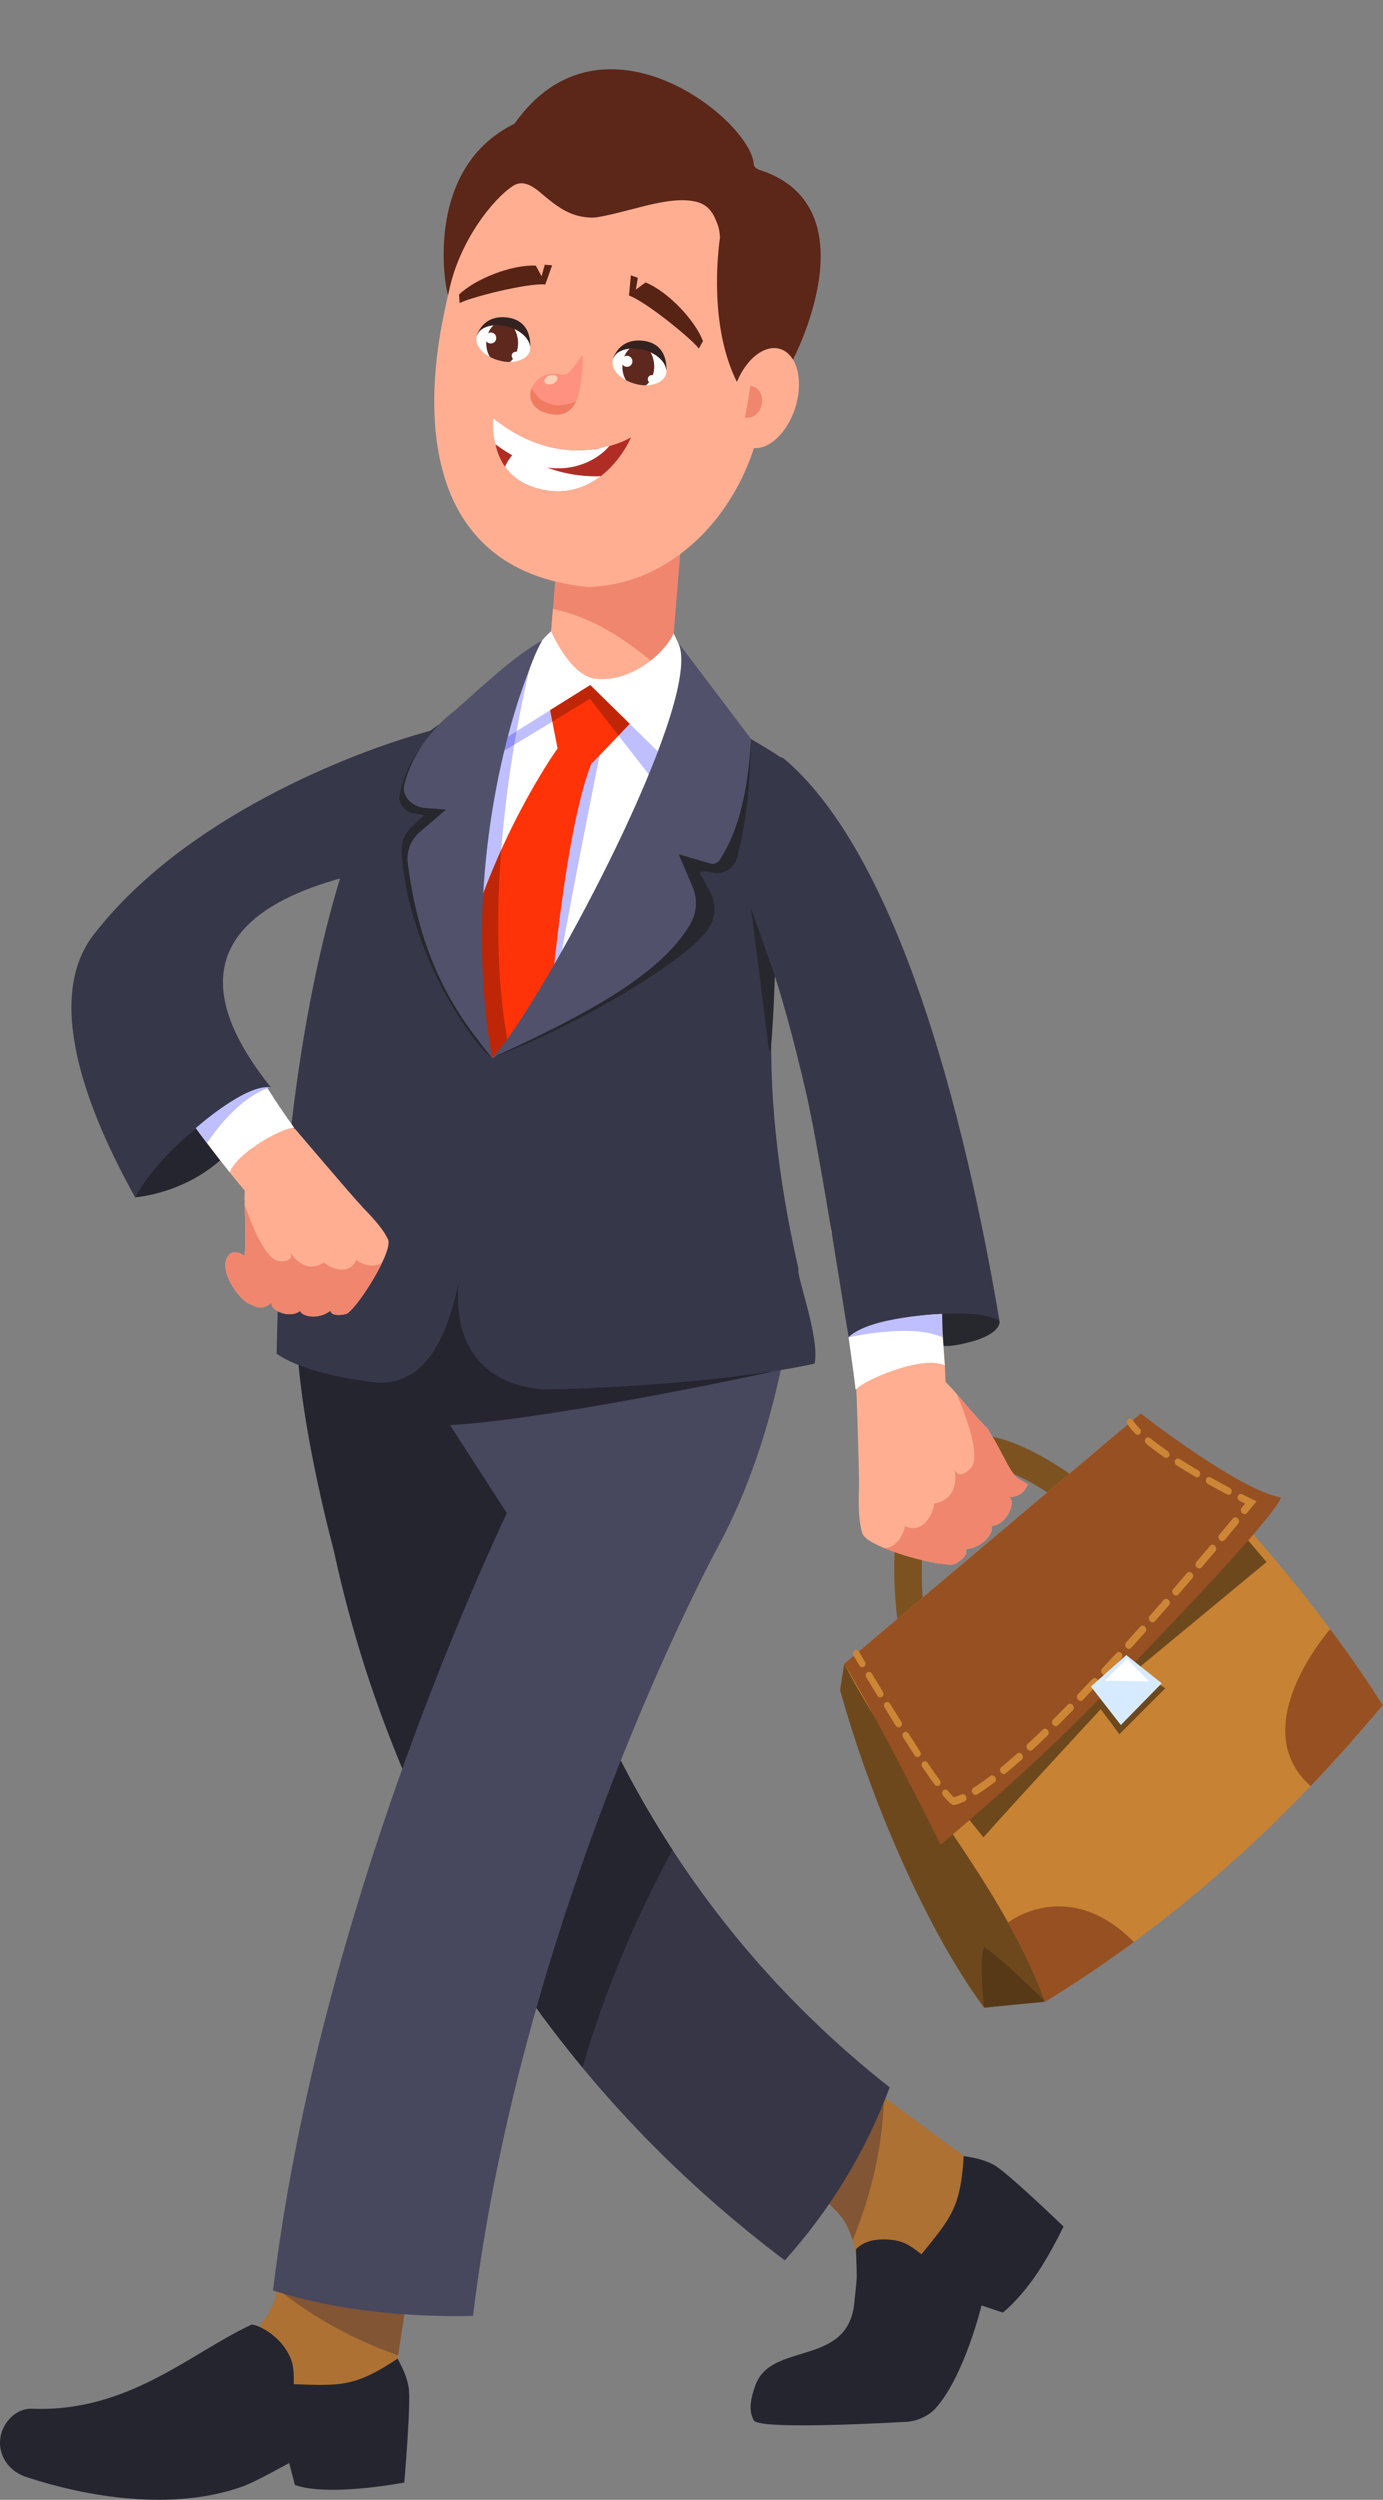 <?xml version="1.0" encoding="UTF-8"?><svg xmlns="http://www.w3.org/2000/svg" xmlns:xlink="http://www.w3.org/1999/xlink" height="321.3" preserveAspectRatio="xMidYMid meet" version="1.0" viewBox="0.0 -8.9 177.8 321.3" width="177.8" zoomAndPan="magnify"><rect x="0.0" y="-8.9" width="177.8" height="321.3" fill="#808080" stroke="none"/><defs><clipPath id="a"><path d="M 108 172 L 177.762 172 L 177.762 249 L 108 249 Z M 108 172"/></clipPath><clipPath id="b"><path d="M 165 200 L 177.762 200 L 177.762 221 L 165 221 Z M 165 200"/></clipPath><clipPath id="c"><path d="M 0 289 L 53 289 L 53 312.391 L 0 312.391 Z M 0 289"/></clipPath></defs><g><g><path d="M 17.375 144.984 C 17.375 144.984 24.105 144.57 29.23 139.359 C 27.574 134.367 26.98 133.234 26.98 133.234 C 26.98 133.234 16.516 141.527 17.375 144.984" fill="#252530"/></g><g><path d="M 108.539 204.945 L 108.004 208.316 C 111.805 222.074 119.023 239.035 126.516 249.141 L 134.91 248.121 L 135.152 235.48 L 108.539 204.945" fill="#6e481d"/></g><g><path d="M 118.961 199.695 L 115.465 199.949 C 115.348 199.203 112.773 181.562 120.609 176.695 C 124.996 173.973 131.488 175.844 139.887 182.246 L 138.047 185.305 C 133.156 181.578 126.488 177.645 122.59 180.07 C 117.637 183.145 118.285 195.281 118.961 199.695" fill="#7d5221"/></g><g clip-path="url(#a)"><path d="M 177.754 210.254 C 174.773 213.84 171.688 217.316 168.504 220.656 L 168.492 220.656 C 161.484 227.988 153.926 234.699 145.77 240.699 L 145.77 240.711 C 142.098 243.414 138.305 245.969 134.379 248.383 C 133.078 244.867 131.445 241.484 129.602 238.195 C 123.336 226.945 114.672 216.688 108.535 204.945 L 146.656 172.773 C 155.246 181.57 163.617 190.57 171.012 200.5 C 173.371 203.645 175.621 206.891 177.754 210.254" fill="#c78234"/></g><g><path d="M 146.113 205.699 L 149.812 208.094 L 143.914 213.996 L 141.512 210.773 C 141.512 210.773 130.91 222.211 126.43 227.254 L 108.535 204.945 L 160.145 188.699 L 162.828 191.867 L 146.113 205.699" fill="#6e481d"/></g><g><path d="M 146.656 172.777 C 146.656 172.777 159.285 182.648 164.691 183.57 C 163.84 185.984 151.746 198.754 141 209.797 C 132.145 218.891 120.922 228.195 120.922 228.195 C 120.922 228.195 113.887 213.867 108.539 204.945 L 146.656 172.777" fill="#965022"/></g><g><path d="M 111.02 205.352 C 110.82 205.434 110.59 205.344 110.461 205.133 C 109.988 204.34 109.715 203.863 109.715 203.863 C 109.582 203.629 109.633 203.336 109.84 203.219 C 110.035 203.094 110.324 203.18 110.453 203.414 C 110.453 203.414 110.727 203.887 111.191 204.672 C 111.332 204.902 111.273 205.199 111.074 205.324 L 111.02 205.352" fill="#cc8636"/></g><g><path d="M 113.34 209.23 C 113.141 209.316 112.902 209.23 112.781 209.016 C 112.266 208.172 111.797 207.379 111.375 206.688 C 111.246 206.453 111.297 206.164 111.496 206.035 C 111.703 205.914 111.973 205.996 112.113 206.227 C 112.52 206.922 112.996 207.703 113.504 208.551 C 113.648 208.781 113.59 209.074 113.395 209.203 Z M 115.703 213.082 C 115.516 213.168 115.27 213.086 115.145 212.875 C 114.656 212.094 114.18 211.32 113.723 210.562 C 113.582 210.332 113.633 210.043 113.828 209.914 C 114.035 209.789 114.305 209.867 114.445 210.094 C 114.902 210.844 115.379 211.617 115.867 212.395 C 116.004 212.629 115.961 212.922 115.762 213.051 Z M 118.129 216.898 C 117.938 216.977 117.711 216.898 117.578 216.699 C 117.098 215.961 116.594 215.191 116.109 214.41 C 115.965 214.184 116.012 213.891 116.203 213.758 C 116.398 213.625 116.68 213.699 116.824 213.926 C 117.309 214.703 117.805 215.465 118.281 216.203 C 118.43 216.43 118.391 216.719 118.203 216.859 Z M 120.668 220.625 C 120.496 220.699 120.273 220.637 120.145 220.449 C 119.68 219.82 119.156 219.066 118.574 218.211 C 118.422 217.992 118.465 217.691 118.656 217.551 C 118.848 217.406 119.125 217.477 119.277 217.699 C 119.82 218.508 120.34 219.254 120.816 219.902 C 120.973 220.121 120.953 220.422 120.762 220.566 L 120.668 220.625" fill="#cc8636"/></g><g><path d="M 123.762 222.734 C 123.387 222.898 123.039 223.016 122.715 223.09 L 122.539 223.129 L 122.371 223.016 C 122.082 222.816 121.719 222.449 121.258 221.898 C 121.082 221.695 121.09 221.391 121.258 221.223 C 121.438 221.059 121.715 221.09 121.887 221.293 C 122.238 221.719 122.48 221.961 122.641 222.105 C 122.93 222.02 123.25 221.898 123.594 221.742 C 123.848 221.641 124.078 221.758 124.195 222.004 C 124.312 222.246 124.227 222.527 124.012 222.625 C 123.922 222.664 123.848 222.699 123.762 222.734" fill="#cc8636"/></g><g><path d="M 157.289 189.16 C 157.137 189.223 156.949 189.191 156.809 189.047 C 156.617 188.859 156.59 188.555 156.746 188.375 C 157.406 187.574 157.996 186.863 158.504 186.254 C 158.66 186.066 158.938 186.07 159.125 186.254 C 159.324 186.438 159.348 186.742 159.195 186.93 C 158.684 187.543 158.09 188.254 157.434 189.051 Z M 154.328 192.664 C 154.184 192.73 153.992 192.695 153.855 192.551 C 153.664 192.359 153.637 192.059 153.793 191.875 C 154.418 191.137 155.012 190.434 155.566 189.777 C 155.723 189.598 156.004 189.594 156.191 189.781 C 156.379 189.965 156.41 190.27 156.254 190.461 C 155.695 191.117 155.102 191.824 154.477 192.562 Z M 151.352 196.141 C 151.195 196.207 151.004 196.168 150.863 196.023 C 150.676 195.84 150.656 195.535 150.812 195.352 C 151.43 194.641 152.031 193.941 152.605 193.27 C 152.766 193.082 153.043 193.09 153.234 193.277 C 153.422 193.465 153.441 193.77 153.281 193.957 C 152.707 194.629 152.109 195.324 151.488 196.043 Z M 148.336 199.59 C 148.176 199.652 147.992 199.613 147.848 199.469 C 147.664 199.277 147.641 198.973 147.805 198.793 C 148.422 198.094 149.023 197.41 149.613 196.73 C 149.773 196.547 150.055 196.551 150.238 196.746 C 150.43 196.934 150.441 197.246 150.285 197.418 C 149.695 198.102 149.094 198.789 148.477 199.484 Z M 145.293 203 C 145.137 203.062 144.934 203.023 144.793 202.879 C 144.617 202.68 144.602 202.383 144.762 202.203 C 145.383 201.52 145.988 200.836 146.598 200.16 C 146.758 199.98 147.031 199.988 147.219 200.18 C 147.402 200.371 147.418 200.68 147.262 200.859 C 146.652 201.535 146.039 202.219 145.426 202.902 Z M 142.207 206.371 C 142.047 206.441 141.848 206.391 141.711 206.238 C 141.531 206.047 141.516 205.742 141.676 205.562 C 142.301 204.898 142.922 204.223 143.539 203.551 C 143.699 203.371 143.977 203.383 144.164 203.582 C 144.344 203.777 144.363 204.078 144.199 204.254 C 143.586 204.934 142.957 205.609 142.344 206.277 Z M 139.074 209.688 C 138.914 209.754 138.715 209.703 138.574 209.555 C 138.395 209.352 138.391 209.047 138.555 208.875 C 139.18 208.227 139.809 207.562 140.441 206.895 C 140.605 206.723 140.883 206.738 141.066 206.934 C 141.246 207.133 141.258 207.438 141.09 207.609 C 140.457 208.277 139.832 208.945 139.199 209.602 Z M 135.883 212.934 C 135.715 213.004 135.516 212.953 135.375 212.793 C 135.199 212.59 135.199 212.293 135.367 212.125 C 136.004 211.488 136.648 210.84 137.289 210.18 C 137.461 210.008 137.738 210.035 137.914 210.234 C 138.094 210.434 138.105 210.738 137.93 210.91 C 137.285 211.57 136.637 212.223 136.004 212.852 Z M 132.609 216.09 C 132.438 216.156 132.23 216.102 132.09 215.934 C 131.918 215.73 131.934 215.422 132.098 215.262 C 132.746 214.664 133.406 214.039 134.07 213.395 C 134.246 213.219 134.523 213.254 134.699 213.457 C 134.871 213.66 134.871 213.965 134.699 214.129 C 134.031 214.785 133.367 215.414 132.719 216.016 Z M 129.203 219.086 C 129.027 219.156 128.805 219.094 128.672 218.91 C 128.512 218.695 128.527 218.398 128.719 218.246 C 129.375 217.703 130.062 217.109 130.766 216.48 C 130.941 216.316 131.227 216.359 131.395 216.57 C 131.562 216.781 131.551 217.082 131.367 217.242 C 130.66 217.875 129.969 218.473 129.293 219.027 Z M 125.574 221.766 C 125.379 221.852 125.137 221.758 125.008 221.547 C 124.875 221.312 124.926 221.02 125.125 220.895 C 125.789 220.48 126.527 219.965 127.316 219.359 C 127.496 219.219 127.781 219.273 127.941 219.5 C 128.09 219.719 128.062 220.016 127.871 220.16 C 127.062 220.781 126.305 221.305 125.629 221.734 L 125.574 221.766" fill="#cc8636"/></g><g><path d="M 160.16 185.68 C 160.016 185.742 159.828 185.707 159.691 185.574 C 159.5 185.387 159.465 185.082 159.625 184.895 C 159.797 184.684 159.941 184.508 160.066 184.355 C 159.883 184.262 159.656 184.152 159.398 184.02 C 159.168 183.902 159.051 183.617 159.137 183.383 C 159.227 183.141 159.48 183.043 159.711 183.16 C 160.477 183.551 160.941 183.773 160.941 183.773 L 161.539 184.062 L 161.145 184.547 C 161.145 184.547 160.852 184.91 160.312 185.57 L 160.16 185.68" fill="#cc8636"/></g><g><path d="M 150.102 178.449 C 149.984 178.504 149.824 178.492 149.691 178.402 C 148.824 177.801 148.051 177.23 147.391 176.691 C 147.188 176.52 147.129 176.219 147.27 176.008 C 147.402 175.812 147.68 175.777 147.887 175.949 C 148.516 176.469 149.27 177.027 150.113 177.605 C 150.328 177.758 150.406 178.055 150.293 178.273 Z M 154.051 180.938 C 153.938 180.988 153.797 180.984 153.68 180.91 C 152.82 180.406 152.012 179.918 151.27 179.441 C 151.055 179.301 150.961 179.008 151.066 178.785 C 151.172 178.562 151.445 178.488 151.66 178.633 C 152.391 179.098 153.188 179.582 154.035 180.074 C 154.258 180.211 154.367 180.5 154.258 180.73 C 154.211 180.832 154.141 180.902 154.051 180.938 Z M 158.105 183.188 C 158 183.234 157.871 183.234 157.75 183.172 C 157.016 182.781 156.184 182.332 155.297 181.836 C 155.07 181.715 154.969 181.422 155.062 181.188 C 155.148 180.961 155.41 180.867 155.637 180.996 C 156.516 181.484 157.34 181.93 158.074 182.312 C 158.297 182.438 158.414 182.723 158.324 182.957 C 158.281 183.07 158.207 183.148 158.105 183.188" fill="#cc8636"/></g><g><path d="M 146.426 175.488 C 146.273 175.551 146.082 175.516 145.941 175.367 C 145.539 174.945 145.203 174.539 144.957 174.156 C 144.809 173.938 144.848 173.641 145.043 173.504 C 145.234 173.367 145.516 173.438 145.66 173.664 C 145.871 173.984 146.16 174.336 146.52 174.703 C 146.703 174.898 146.723 175.203 146.562 175.383 L 146.426 175.488" fill="#cc8636"/></g><g><path d="M 149.352 207.445 L 144.098 212.816 L 140.25 207.871 L 144.801 203.82 L 149.352 207.445" fill="#d6ebff"/></g><g><path d="M 142.016 207.109 L 144.898 204.27 L 147.711 207.223 Z M 142.016 207.109" fill="#fff"/></g><g><path d="M 126.516 249.141 C 126.516 249.141 125.781 243.23 126.516 241.34 C 129.312 243.23 134.379 248.379 134.379 248.379 L 126.516 249.141" fill="#573917"/></g><g><path d="M 145.77 240.699 L 145.77 240.711 C 142.098 243.414 138.305 245.969 134.379 248.383 C 133.078 244.867 131.445 241.484 129.602 238.195 C 129.602 238.195 137.312 232.152 145.77 240.699" fill="#965022"/></g><g clip-path="url(#b)"><path d="M 177.754 210.254 C 174.773 213.84 171.688 217.316 168.504 220.656 L 168.492 220.656 C 160.07 213.172 170.598 200.973 171.012 200.5 C 173.371 203.645 175.621 206.891 177.754 210.254" fill="#965022"/></g><g><path d="M 42.992 190.688 C 42.992 190.688 37.711 171.434 38.141 159.859 C 80.562 160.719 68.258 198 68.258 198 L 42.992 190.688" fill="#252530"/></g><g><path d="M 52.594 166.113 L 65.152 185.574 L 92.43 189.664 C 96.207 182.586 98.734 174.91 100.449 166.852 L 52.594 166.113" fill="#47475e"/></g><g><path d="M 99.273 167.402 C 99.273 167.402 68.062 174.211 55.527 174.359 C 54.883 170.328 64.543 165.371 64.543 165.371 L 99.273 167.402" fill="#252530"/></g><g><path d="M 85.93 80.672 L 70.258 79.383 L 71.82 60.438 L 87.5 61.727 L 85.93 80.672" fill="#f0866e"/></g><g><path d="M 71.086 69.363 L 70.258 79.383 L 85.93 80.672 L 86.145 78.16 C 81.73 74.176 77.008 70.625 71.086 69.363" fill="#ffae92"/></g><g><path d="M 45.91 100.602 L 48.977 138.953 L 70.742 137.215 L 97.84 135.043 L 99.352 134.922 C 99.023 130.117 99.016 125.285 99.309 120.48 C 99.883 111.203 101.59 102.027 104.297 93.395 C 104.391 93.09 104.543 92.855 104.73 92.684 C 104.156 91.938 103.555 91.273 102.965 90.684 C 101.785 89.492 100.633 88.617 99.789 88.047 L 99.742 88.012 C 99.309 87.738 98.871 87.469 98.422 87.199 L 98.402 87.188 C 94.809 85.031 90.758 82.812 87.414 79.531 C 87.316 79.434 86.586 79.391 86.301 79.395 C 85.25 79.254 84.27 79.082 83.367 78.891 C 83.281 78.918 83.188 78.938 83.09 78.953 C 79.234 79.434 75.25 79.305 72.914 75.953 C 71.176 75.746 69.441 76.027 67.227 77.223 C 66.246 77.758 65.055 78.461 63.582 79.156 C 63.598 79.43 63.516 79.695 63.316 79.902 C 63.387 80.363 63.227 80.879 62.703 81.156 C 61.754 81.66 60.719 81.934 59.75 82.418 C 58.57 83.004 57.441 83.734 56.262 84.34 C 56.105 84.426 55.77 84.664 55.32 85.012 L 55.301 85.027 C 54.59 85.582 53.594 86.402 52.582 87.297 C 51.566 88.277 50.383 89.566 49.242 91.156 C 48.82 91.734 48.41 92.355 48.02 93.016 C 46.887 96.875 45.91 100.602 45.91 100.602" fill="#37374a"/></g><g><path d="M 35.562 165.086 C 45.91 172.383 89.75 169.719 104.73 166.363 C 105.41 162.941 102.359 155.098 102.652 154.18 C 100 142.578 98.668 130.922 99.312 120.477 L 99.309 120.48 C 86.738 132.613 70.742 137.215 70.742 137.215 C 61.59 125.652 56.895 109.598 49.242 91.156 C 48.82 91.734 48.41 92.355 48.02 93.016 C 47.543 93.805 47.09 94.648 46.68 95.551 C 46.367 96.332 46.016 97.211 45.652 98.203 C 41.891 108.414 36.227 129.52 35.562 165.086" fill="#37374a"/></g><g><path d="M 70.852 72.25 C 70.852 72.25 73.27 77.941 76.523 78.336 C 81.125 78.891 85.539 75 86.605 72.496 L 90.273 80.324 C 90.273 80.324 80.77 87.969 68.133 82.371 C 65.652 76.363 70.852 72.25 70.852 72.25" fill="#fff"/></g><g><path d="M 96.559 86.09 C 96.492 89.316 96.238 95.684 94.852 100.941 C 94.758 101.727 94.324 102.426 93.664 102.867 C 93.012 103.309 92.191 103.438 91.434 103.227 C 90.305 102.906 89.977 103.305 89.977 103.305 L 91.289 105.727 C 92.16 107.328 92.004 109.297 90.891 110.742 C 87.359 115.301 72.945 123.473 63.254 127.059 C 60.227 124.812 52.348 112.797 51.625 100.562 C 51.555 99.422 51.992 98.301 52.816 97.508 L 54.527 95.852 L 53.125 95.613 C 52.023 95.422 51.164 94.395 51.383 93.297 C 53.031 85.082 60.23 82.039 60.23 82.039 C 64.148 91.711 96.559 86.09 96.559 86.09" fill="#27272e"/></g><g><path d="M 109.812 287.242 C 119.836 290.395 122.539 286.645 122.586 286.578 C 122.586 286.578 127.137 275.711 125.555 270.473 C 125.258 269.473 124.734 268.672 123.898 268.203 L 113.344 260.414 C 113.344 260.414 103.141 266.996 103.543 271.465 C 103.672 271.977 107.723 274.941 108.719 276.867 C 109.32 278.008 109.859 279.465 110.09 281.301 L 110.086 281.312 C 110.297 282.977 110.262 284.926 109.812 287.242" fill="#ad7134"/></g><g><path d="M 127.719 269.316 C 126.062 268.469 124.684 268.371 123.898 268.203 C 123.824 269.457 123.719 270.512 123.57 271.441 C 122.969 275.293 121.695 276.883 118.523 280.762 L 118.461 280.836 C 116.738 279.465 115.828 279.012 113.977 278.934 C 112.062 278.852 110.82 279.375 110.043 280.207 C 110.059 280.566 110.074 280.938 110.09 281.301 L 110.082 281.312 C 110.117 282.129 110.145 282.961 110.148 283.809 C 110.07 284.859 109.949 286.023 109.812 287.242 C 108.906 295.336 99.109 292.031 97.113 297.684 C 96.574 299.211 96.145 300.766 96.906 302.188 C 97.516 303.297 110.82 302.688 116.562 302.371 C 118.148 302.281 119.574 301.418 120.254 300.66 C 123.977 296.551 126.188 287.418 126.188 287.418 L 128.938 288.34 C 132.523 285.246 134.707 281.309 136.738 277.281 C 136.738 277.281 129.371 270.168 127.719 269.316" fill="#252530"/></g><g><path d="M 109.605 279.047 C 109.352 278.223 109.047 277.492 108.719 276.867 C 107.723 274.941 103.672 271.977 103.543 271.465 C 103.535 271.379 103.531 271.289 103.531 271.199 C 103.531 271.289 103.535 271.379 103.543 271.465 C 103.672 271.977 107.723 274.941 108.719 276.867 C 109.047 277.488 109.359 278.211 109.609 279.035 C 109.609 279.039 109.605 279.043 109.605 279.047 M 113.668 260.652 L 113.344 260.414 L 113.668 260.652" fill="#bfbfff"/></g><g><path d="M 109.609 279.035 C 109.359 278.211 109.047 277.488 108.719 276.867 C 107.723 274.941 103.672 271.977 103.543 271.465 C 103.535 271.379 103.531 271.289 103.531 271.199 C 103.535 266.738 113.344 260.414 113.344 260.414 L 113.668 260.652 C 113.441 267.176 111.984 273.293 109.609 279.035" fill="#825534"/></g><g><path d="M 114.379 259.387 C 85.328 236.52 73.746 207.461 69.16 188.961 L 42.629 188.961 C 43.984 195.617 46.113 203.777 49.473 212.723 C 54.473 226.062 61.184 238.551 69.434 249.844 C 78.223 261.883 88.816 272.512 100.895 281.621 C 106.723 275.121 111.27 267.691 114.379 259.387" fill="#363647"/></g><g><path d="M 67.832 75.246 C 69.109 75.93 71.059 76.5 73.242 76.969 C 75.41 78.855 78.27 79.43 81.129 78.223 C 84.621 78.637 87.359 78.812 87.359 78.812 L 89.531 87.211 C 89.531 87.211 67.977 125.379 63.254 127.059 C 60.16 116.484 59.469 80.184 67.832 75.246" fill="#fff"/></g><g><path d="M 70.68 121.93 C 70.473 121.93 70.297 121.742 70.297 121.742 L 69.953 121.227 C 70.43 120.816 70.727 120.562 70.727 120.562 C 70.727 120.562 70.812 119.5 70.984 117.75 C 71.207 117.422 71.434 117.082 71.66 116.738 C 71.48 117.887 71.367 118.73 71.348 119.148 C 71.398 121.477 71 121.93 70.68 121.93" fill="#1d1d2e"/></g><g><path d="M 70.984 117.75 C 71.613 111.332 73.367 95.652 76.102 89.086 L 76.184 89.121 L 77.098 88.164 C 76.121 93.027 72.719 110.066 71.66 116.738 C 71.434 117.082 71.207 117.422 70.984 117.75" fill="#bfbfff"/></g><g><path d="M 80.957 84.137 L 76.184 89.121 L 71.676 87.305 L 70.727 82.379 L 75.879 79.156 L 80.957 84.137" fill="#ff3307"/></g><g><path d="M 71.676 87.305 C 71.676 87.305 64.547 97.191 60.246 111.453 C 60.98 127.047 62.371 125.406 63.254 127.059 C 64.246 126.094 70.727 120.562 70.727 120.562 C 70.727 120.562 73.082 91.832 77.363 86.852 C 75.812 86.062 71.676 87.305 71.676 87.305" fill="#ff3307"/></g><g><path d="M 63.547 126.918 C 63.984 126.668 64.535 126.18 65.168 125.5 C 65.152 125.738 65.137 125.965 65.125 126.188 C 64.586 126.438 64.059 126.68 63.547 126.918" fill="#1d1d2e"/></g><g><path d="M 63.258 127.055 C 63.543 126.773 64.277 126.125 65.18 125.34 C 65.176 125.395 65.172 125.445 65.168 125.5 C 64.535 126.18 63.984 126.668 63.547 126.918 C 63.449 126.965 63.352 127.008 63.258 127.055" fill="#bfbfff"/></g><g><path d="M 63.25 127.051 C 62.438 126.117 61.676 125.164 60.961 124.191 C 60.668 120.988 60.383 116.801 60.281 112.219 C 61.027 126.977 62.383 125.438 63.25 127.051 M 60.266 111.383 C 60.141 103.676 60.555 94.973 62.328 87.992 C 61.305 94.164 60.988 101.66 61.164 108.594 C 60.855 109.504 60.555 110.434 60.266 111.383" fill="#1d1d2e"/></g><g><path d="M 61.164 108.594 C 60.988 101.66 61.305 94.164 62.328 87.992 C 63.539 83.215 65.383 79.238 68.125 76.945 C 68.156 76.52 68.168 76.363 68.172 76.363 C 68.176 76.363 68.164 76.637 68.148 76.906 C 68.133 77.176 68.113 77.445 68.109 77.445 C 68.105 77.445 68.109 77.312 68.125 76.945 C 67.965 77.539 67.227 80.559 66.422 85.07 L 64.547 86.238 L 64.664 87.699 L 66.117 86.82 C 65.48 90.621 64.844 95.27 64.445 100.312 C 63.32 102.801 62.188 105.582 61.164 108.594 M 68.125 76.945 C 68.125 76.93 68.156 76.145 68.156 76.145 C 68.156 76.145 68.148 76.344 68.125 76.945" fill="#bfbfff"/></g><g><path d="M 63.254 127.055 C 63.254 127.055 63.25 127.055 63.25 127.051 C 62.383 125.438 61.027 126.977 60.281 112.219 C 60.277 111.941 60.273 111.66 60.266 111.383 C 60.555 110.434 60.855 109.504 61.164 108.594 C 62.188 105.582 63.32 102.801 64.445 100.312 C 63.84 108.027 63.805 116.676 65.215 124.664 L 65.215 124.676 C 65.203 124.902 65.191 125.125 65.18 125.34 C 64.277 126.125 63.543 126.773 63.258 127.055 C 63.258 127.055 63.254 127.055 63.254 127.055" fill="#bf2607"/></g><g><path d="M 84.988 92.664 L 79.516 85.641 L 80.957 84.137 L 85.633 88.73 L 84.988 92.664 M 66.117 86.82 C 66.219 86.215 66.32 85.629 66.422 85.07 L 70.727 82.379 L 71.012 83.852 L 66.117 86.82" fill="#bfbfff"/></g><g><path d="M 79.516 85.641 L 75.84 80.922 L 71.012 83.852 L 70.727 82.379 L 75.879 79.156 L 80.957 84.137 L 79.516 85.641" fill="#bf2607"/></g><g><path d="M 64.664 87.699 L 64.547 86.238 L 66.422 85.07 C 66.32 85.629 66.219 86.215 66.117 86.82 L 64.664 87.699" fill="#8f8fff"/></g><g><path d="M 96.559 86.082 C 96.34 89.254 95.898 96.305 92.688 101.359 C 92.473 101.938 91.852 102.25 91.262 102.066 L 87.258 100.898 L 89.047 105.098 C 89.695 106.605 89.594 108.336 88.801 109.762 C 84.996 116.586 74.074 122.023 65.125 126.188 C 64.484 126.484 63.859 126.773 63.254 127.055 C 63.766 126.562 64.434 125.742 65.215 124.664 C 72.625 114.414 90.477 80.445 87.188 73.691 L 96.559 86.082" fill="#51516b"/></g><g><path d="M 69.699 73.418 C 68.879 74.93 68.484 75.938 67.477 78.699 C 66.898 78.656 67.477 78.676 67.477 78.699 C 63.605 89.312 59.926 108.141 63.254 127.059 C 62.441 126.121 61.336 124.637 60.617 123.664 C 55.398 116.57 53.348 109.23 52.422 102.043 C 52.227 100.539 52.809 99.027 53.969 98.043 L 57.34 95.152 L 54.617 94.949 C 53.078 94.836 51.602 93.48 51.965 91.992 C 53.453 86 58.398 82.488 58.398 82.488 C 61.992 79.359 65.965 75.492 69.699 73.418" fill="#51516b"/></g><g><path d="M 88.41 61.555 C 85.531 63.949 82.219 65.594 78.664 66.223 C 78.207 66.309 77.742 66.367 77.277 66.418 C 76.602 66.48 75.887 66.59 75.199 66.508 C 49.355 63.633 56.551 33.926 57.34 30.219 C 58.363 25.391 59.812 20.559 62.395 17.176 C 63.141 16.184 65.32 14.344 66.273 13.637 C 69.832 10.988 72.438 11.953 76.258 12.027 C 83.102 12.168 91.898 14.035 96.547 20.105 C 99.305 23.719 98.781 27.316 98.719 31.93 C 98.609 38.367 98.734 44.316 96.277 50.508 C 95.219 53.172 93.812 55.594 92.148 57.711 C 91.012 59.148 89.766 60.434 88.41 61.555" fill="#ffae92"/></g><g><path d="M 71.199 44.375 C 72.582 44.523 73.523 43.836 74.078 42.664 C 74.598 41.551 75.031 38.398 74.891 36.785 C 74.309 37.25 73.266 39.566 72.199 39.266 C 70.32 38.723 68.82 39.734 68.344 40.992 L 68.344 41 C 67.816 42.383 68.5 44.066 71.199 44.375" fill="#ff9180"/></g><g><path d="M 71.648 39.613 C 71.75 39.914 71.473 40.285 71.012 40.449 C 70.559 40.602 70.109 40.488 70 40.191 C 69.895 39.887 70.184 39.516 70.633 39.355 C 71.094 39.199 71.547 39.316 71.648 39.613" fill="#ffcfb5"/></g><g><path d="M 71.199 44.375 C 72.582 44.523 73.523 43.836 74.078 42.664 C 74.078 42.664 70.359 44.594 68.344 41 C 67.816 42.383 68.5 44.066 71.199 44.375" fill="#f07b60"/></g><g><path d="M 63.438 44.867 C 63.531 44.957 63.332 46.41 63.691 48.152 L 63.699 48.211 L 63.707 48.211 C 63.902 49.145 64.27 50.16 64.922 51.082 C 65.117 51.367 65.336 51.629 65.586 51.887 C 66.434 52.762 67.621 53.5 69.277 53.922 C 69.395 53.949 69.52 53.98 69.629 54.008 C 72.859 54.727 75.387 53.73 77.246 52.297 C 79.633 50.449 80.898 47.883 81.109 47.328 C 81.109 47.328 79.215 48.477 76.211 48.859 C 72.926 49.285 68.316 48.785 63.438 44.867" fill="#b02d25"/></g><g><path d="M 63.422 44.863 C 63.332 45.98 63.422 47.098 63.691 48.152 L 63.699 48.211 L 63.707 48.211 C 71.07 53.746 76.574 50.559 78.328 48.43 C 77.793 48.461 76.77 48.891 76.211 48.859 C 72.926 49.285 68.316 48.785 63.438 44.867 L 63.422 44.863" fill="#fff"/></g><g><path d="M 64.922 51.082 C 65.117 51.367 65.336 51.629 65.586 51.887 C 66.434 52.762 67.621 53.5 69.277 53.922 C 69.395 53.949 69.52 53.98 69.629 54.008 C 72.859 54.727 75.387 53.73 77.246 52.297 C 77.246 52.297 71.332 52.805 66.484 49.055 C 65.703 49.609 65.258 50.371 64.922 51.082" fill="#fff"/></g><g><path d="M 83 27.402 C 83 27.402 82.336 27.875 81.742 28.328 L 81.746 28.328 L 81.996 26.809 L 81.105 26.484 L 80.863 29.082 C 83.094 29.891 89.039 34.762 89.84 35.902 L 90.375 34.938 C 89.359 32.273 85.918 28.602 83 27.402" fill="#572315"/></g><g><path d="M 70.039 25.121 L 69.625 26.605 C 69.281 25.938 68.879 25.242 68.879 25.242 C 65.727 25.094 61.059 26.973 59.016 28.961 L 59.09 30.062 C 60.293 29.367 67.742 27.457 70.105 27.664 L 70.98 25.203 L 70.039 25.121" fill="#572315"/></g><g><path d="M 78.793 37.32 C 78.754 37.469 78.738 37.625 78.754 37.77 C 78.766 38.254 79.012 38.734 79.402 39.164 C 79.688 39.473 80.062 39.742 80.48 39.973 C 80.617 40.047 80.758 40.113 80.902 40.18 C 81.125 40.273 81.379 40.355 81.605 40.422 L 81.664 40.438 C 81.934 40.516 82.227 40.574 82.504 40.598 C 82.688 40.617 82.859 40.625 83.035 40.629 C 83.355 40.629 83.668 40.59 83.949 40.516 L 83.949 40.5 C 84.781 40.328 85.434 39.852 85.617 39.203 C 85.898 38.176 85.023 37.004 83.57 36.359 C 83.34 36.246 83.07 36.152 82.805 36.078 C 82.566 36.016 82.328 35.961 82.082 35.938 C 81.691 35.879 81.305 35.875 80.945 35.914 C 80.293 35.98 79.73 36.184 79.32 36.508 C 79.066 36.738 78.879 37.004 78.793 37.32" fill="#fff"/></g><g><path d="M 80.02 38.203 C 80 38.883 80.188 39.496 80.48 39.973 C 80.617 40.047 80.758 40.113 80.902 40.18 C 81.125 40.273 81.379 40.355 81.605 40.422 L 81.664 40.438 C 81.934 40.516 82.227 40.574 82.504 40.598 C 82.688 40.617 82.859 40.625 83.035 40.629 C 83.672 40.164 84.109 39.262 84.109 38.219 C 84.113 37.508 83.887 36.73 83.551 36.234 C 83.316 36.121 83.094 36.047 82.832 35.977 C 82.594 35.91 82.34 35.828 82.098 35.809 C 81.695 35.75 81.305 35.875 80.945 35.914 C 80.383 36.406 80.016 37.242 80.02 38.203" fill="#5e281f"/></g><g><path d="M 79.922 37.348 C 79.82 37.73 80.035 38.125 80.41 38.223 C 80.789 38.328 81.18 38.109 81.281 37.73 C 81.387 37.352 81.164 36.957 80.789 36.855 C 80.418 36.754 80.031 36.977 79.922 37.348" fill="#fff"/></g><g><path d="M 83.301 39.684 C 83.223 39.965 83.387 40.25 83.656 40.32 C 83.926 40.395 84.219 40.238 84.289 39.961 C 84.367 39.688 84.207 39.398 83.941 39.324 C 83.66 39.25 83.387 39.414 83.301 39.684" fill="#fff"/></g><g><path d="M 82.781 34.91 C 81.117 34.688 80.121 35.301 79.535 35.938 C 79.035 36.547 78.812 37.137 78.828 37.145 L 78.832 37.148 L 78.859 37.152 C 78.953 36.906 79.121 36.691 79.32 36.508 C 79.73 36.18 80.293 35.977 80.945 35.91 C 81.305 35.883 81.691 35.887 82.082 35.941 C 82.328 35.961 82.57 36.012 82.801 36.074 C 83.062 36.148 83.34 36.246 83.578 36.355 C 84.758 36.887 85.574 37.777 85.648 38.648 L 85.664 38.656 C 85.664 38.656 85.996 35.348 82.781 34.91" fill="#33221f"/></g><g><path d="M 61.289 34.324 C 61.25 34.469 61.23 34.629 61.25 34.77 C 61.262 35.258 61.508 35.734 61.902 36.172 C 62.191 36.473 62.559 36.746 62.984 36.984 C 63.117 37.051 63.254 37.113 63.402 37.18 C 63.625 37.277 63.871 37.363 64.105 37.422 L 64.156 37.438 C 64.434 37.512 64.73 37.578 65 37.602 C 65.184 37.621 65.359 37.629 65.531 37.633 C 65.852 37.629 66.164 37.59 66.441 37.52 L 66.445 37.504 C 67.281 37.336 67.938 36.855 68.113 36.207 C 68.398 35.184 67.516 34.004 66.07 33.363 C 65.836 33.246 65.566 33.156 65.297 33.082 C 65.066 33.02 64.824 32.961 64.578 32.945 C 64.184 32.883 63.805 32.883 63.441 32.922 C 62.789 32.984 62.223 33.188 61.82 33.512 C 61.566 33.742 61.375 34.008 61.289 34.324" fill="#fff"/></g><g><path d="M 62.52 35.211 C 62.504 35.883 62.688 36.496 62.984 36.984 C 63.117 37.051 63.254 37.113 63.402 37.18 C 63.625 37.277 63.871 37.363 64.105 37.422 L 64.156 37.438 C 64.434 37.512 64.73 37.578 65 37.602 C 65.184 37.621 65.359 37.629 65.531 37.633 C 66.168 37.168 66.602 36.266 66.609 35.223 C 66.609 34.508 66.383 33.73 66.051 33.242 C 65.809 33.125 65.594 33.047 65.324 32.977 C 65.09 32.914 64.832 32.832 64.594 32.812 C 64.199 32.754 63.805 32.883 63.441 32.922 C 62.883 33.41 62.512 34.25 62.52 35.211" fill="#5e281f"/></g><g><path d="M 62.422 34.359 C 62.316 34.734 62.539 35.125 62.91 35.223 C 63.277 35.328 63.676 35.109 63.777 34.73 C 63.879 34.355 63.656 33.961 63.281 33.855 C 62.914 33.754 62.527 33.98 62.422 34.359" fill="#fff"/></g><g><path d="M 65.801 36.691 C 65.73 36.969 65.879 37.25 66.156 37.324 C 66.43 37.398 66.715 37.238 66.793 36.969 C 66.863 36.691 66.707 36.406 66.438 36.324 C 66.16 36.25 65.879 36.418 65.801 36.691" fill="#fff"/></g><g><path d="M 65.281 31.918 C 63.609 31.691 62.613 32.301 62.035 32.945 C 61.531 33.547 61.312 34.141 61.32 34.148 L 61.324 34.152 L 61.352 34.156 C 61.449 33.918 61.613 33.695 61.816 33.516 C 62.227 33.18 62.789 32.977 63.441 32.918 C 63.805 32.883 64.184 32.891 64.582 32.949 C 64.824 32.965 65.066 33.016 65.297 33.078 C 65.562 33.156 65.836 33.25 66.074 33.359 C 67.254 33.887 68.07 34.781 68.148 35.656 L 68.16 35.656 C 68.16 35.656 68.492 32.355 65.281 31.918" fill="#33221f"/></g><g><path d="M 128.512 160.949 C 128.512 160.949 128.836 162.961 122.812 164 C 116.801 165.035 120.316 157.809 120.316 157.809 C 120.316 157.809 127.707 158.816 128.512 160.949" fill="#27272e"/></g><g><path d="M 110.004 166.855 C 110.004 166.855 110.465 179.715 110.438 182.062 C 114.758 177.84 110.621 167.5 110.004 166.855" fill="#ffae92"/></g><g><path d="M 121.598 169.734 C 121.453 164.93 120.324 138.543 112.598 136.801 C 110.227 136.266 106.301 144.203 106.301 144.203 L 106.844 149.418 C 106.844 149.418 110.242 162.559 110.879 175.41 C 114.383 173.434 117.84 171.121 121.598 169.734" fill="#ffae92"/></g><g><path d="M 118.656 158.051 C 115.258 158.598 112.047 159.836 108.77 160.844 C 109.203 163.676 109.645 166.758 110.004 169.734 C 110.715 168.629 118.656 165.152 121.465 166.605 C 121.277 164.129 121.043 161.02 120.68 157.754 C 120.008 157.848 119.332 157.941 118.656 158.051" fill="#fff"/></g><g><path d="M 116.195 159.605 C 114.508 160.039 112.902 160.613 111.371 161.332 C 110.27 154.406 108.984 149.414 108.984 149.414 L 108.441 144.199 C 108.441 144.199 112.387 136.207 114.738 136.797 C 120.117 138.141 122.051 149.324 122.973 158.617 C 120.715 158.469 118.031 159.133 116.195 159.605" fill="#fff"/></g><g><path d="M 100.84 88.652 C 100.395 88.285 99.312 88.207 97.906 88.293 C 98.172 88.992 98.188 89.816 97.777 90.723 C 95.902 94.852 95.402 99.703 95.102 104.445 C 97.234 109.105 100.449 117.605 103.66 131.684 C 105.191 138.398 107.738 154.516 109.09 162.992 C 111.797 160.238 126.172 158.824 128.512 160.949 C 122.934 128.039 113.832 99.695 100.84 88.652" fill="#37374a"/></g><g><path d="M 131.852 182.363 L 131.738 182.574 C 131.188 183.469 129.91 183.559 129.555 183.527 C 130.75 183.551 129.773 186.98 127.449 187.254 C 127.844 187.766 126.723 189.949 124.137 190.223 C 124.137 190.223 124.82 190.887 122.844 192.082 C 122.043 192.57 116.902 191.422 113.602 190.031 C 113.316 189.93 113.059 189.797 112.793 189.668 C 111.785 189.191 111.082 188.699 110.891 188.234 C 110.801 187.98 110.703 187.676 110.656 187.324 C 110.379 186 110.355 184.074 110.441 182.059 C 110.449 181.996 110.441 181.902 110.43 181.812 L 110.441 181.801 L 110.441 181.785 C 110.527 179.93 110.664 178.012 110.801 176.477 L 110.852 176.461 L 112.391 175.988 L 123.883 172.512 L 124.699 172.262 C 125.387 173.07 126.152 173.914 127.023 174.797 C 127.098 174.973 127.168 175.137 127.273 175.297 C 128.074 176.477 128.664 177.766 129.363 179.008 C 129.637 179.531 129.949 180.039 130.285 180.527 C 130.766 181.215 131.285 181.832 131.852 182.363" fill="#ffae92"/></g><g><path d="M 129.363 179.008 C 129.277 179.07 129.184 179.156 129.098 179.258 C 128.816 179.562 128.559 179.98 128.375 180.551 C 127.176 180.984 124.613 180.523 124.758 182.488 C 124.078 182.398 123.309 182.305 122.605 182.363 C 121.5 182.445 120.508 182.914 120.09 184.348 C 118.633 184.48 116.879 185.141 116.895 187.133 C 115.66 187.27 114.406 187.473 113.352 187.672 C 112.172 187.895 111.234 188.121 110.891 188.234 C 110.613 186.766 110.574 184.41 110.613 181.965 L 110.621 181.871 C 110.664 179.953 110.773 178.004 110.852 176.461 C 110.879 176.074 110.879 175.723 110.902 175.402 C 110.934 174.68 110.973 174.113 110.984 173.742 L 110.715 172.734 L 110.621 172.441 L 110.68 172.398 L 111.75 171.57 L 118.688 166.855 L 120.559 167.723 C 120.906 168.051 121.254 168.371 121.559 168.707 C 122.074 169.219 122.531 169.738 122.992 170.254 L 122.996 170.281 C 123.586 170.934 124.121 171.598 124.699 172.262 C 125.387 173.07 126.152 173.914 127.023 174.797 C 127.098 174.973 127.168 175.137 127.273 175.297 C 128.074 176.477 128.664 177.766 129.363 179.008" fill="#ffae92"/></g><g><path d="M 132.199 181.949 L 131.738 182.574 C 131.188 183.469 129.91 183.559 129.555 183.527 C 130.75 183.551 129.773 186.98 127.449 187.254 C 127.844 187.766 126.723 189.949 124.137 190.223 C 124.137 190.223 124.82 190.887 122.844 192.082 C 122.043 192.57 116.902 191.422 113.602 190.031 C 115.121 190.289 116.32 188.109 116.305 187.27 C 118.891 188.359 120.035 185.348 120.09 184.348 C 121.598 184.09 122.297 183.246 122.605 182.363 C 122.973 181.316 122.793 180.191 122.742 179.961 C 122.816 180.191 123.32 181.371 124.82 179.766 C 125.902 178.621 124.801 174.941 123.883 172.512 C 123.457 171.336 123.062 170.445 122.996 170.281 C 123.586 170.934 124.121 171.598 124.699 172.262 C 125.387 173.07 126.152 173.914 127.023 174.797 C 127.098 174.973 127.168 175.137 127.273 175.297 C 128.074 176.477 128.664 177.766 129.363 179.008 C 129.637 179.531 129.949 180.039 130.285 180.527 C 130.766 181.215 131.633 181.414 132.199 181.949" fill="#f0866e"/></g><g><path d="M 32.039 144.797 C 29.289 141.605 14.43 123.871 18.398 118.176 C 19.617 116.43 26.852 119.246 26.852 119.246 L 29.582 122.934 C 29.582 122.934 35.145 133.445 42.324 142.145 C 38.891 142.934 35.285 143.477 32.039 144.797" fill="#ffae92"/></g><g><path d="M 29.531 141.773 C 24.383 135.215 15.02 123.266 18.398 118.176 C 19.574 116.402 26.852 119.246 26.852 119.246 L 29.582 122.934 C 29.582 122.934 32.898 129.176 37.84 136.086 C 36.727 135.793 30.488 139.172 29.531 141.773" fill="#fff"/></g><g><path d="M 30.934 133.797 C 32.281 133.078 33.664 132.5 35.078 132.055 C 31.699 126.926 29.582 122.934 29.582 122.934 L 26.852 119.246 C 26.852 119.246 19.574 116.402 18.398 118.176 C 15.715 122.223 21.07 130.602 25.969 137.16 C 27.344 135.727 29.473 134.574 30.934 133.797" fill="#fff"/></g><g><path d="M 49.516 149.711 C 49.68 149.977 49.801 150.223 49.902 150.449 C 50.051 150.848 49.879 151.59 49.52 152.496 L 49.516 152.496 C 49.426 152.73 49.324 152.973 49.203 153.215 C 47.895 156.055 45.242 159.836 44.438 160.004 C 42.453 160.395 42.496 159.562 42.496 159.562 C 40.668 160.906 38.652 160.148 38.602 159.586 C 36.938 160.797 34.281 159.145 35.043 158.426 C 34.828 158.656 33.945 159.355 33.062 159.098 C 32.762 159.016 32.523 158.914 32.324 158.789 C 31.242 158.141 31.469 156.988 30.973 155.98 C 31.215 154.688 31.359 153.551 31.441 152.52 L 31.449 152.395 C 31.473 152.141 31.5 151.887 31.508 151.652 C 31.574 150.406 31.555 149.305 31.527 148.266 L 32.199 147.953 L 41.699 143.41 L 42.961 142.801 L 43.004 142.785 C 43.996 143.699 45.223 144.852 46.371 146.008 L 46.383 146.012 L 46.387 146.016 L 46.539 146.184 C 47.777 147.441 48.902 148.703 49.516 149.711" fill="#ffae92"/></g><g><path d="M 49.902 150.449 C 49.605 150.578 48.867 150.98 47.977 151.527 C 47.168 152.027 46.234 152.645 45.371 153.273 C 44.191 151.973 42.668 152.59 41.652 153.363 C 40.523 152.68 39.609 152.977 38.852 153.566 C 38.352 153.945 37.918 154.461 37.527 154.922 C 36.465 153.555 35.082 155.379 34.047 155.801 C 33.594 155.547 33.176 155.426 32.801 155.395 C 31.664 155.285 30.973 155.98 30.973 155.98 C 31.215 154.688 31.359 153.551 31.441 152.52 L 31.449 152.395 C 31.477 152.141 31.484 151.895 31.508 151.652 C 31.574 150.406 31.555 149.305 31.527 148.266 C 31.504 147.492 31.469 146.746 31.457 145.98 L 31.453 145.961 C 31.438 145.359 31.438 144.754 31.457 144.117 C 31.457 143.723 31.488 143.312 31.52 142.879 L 31.719 140.734 L 39.496 140.168 L 40.672 140.078 L 40.734 140.07 L 40.859 140.312 L 41.273 141.117 C 41.5 141.355 41.855 141.711 42.305 142.148 C 42.512 142.348 42.723 142.574 42.961 142.801 C 43.93 143.754 45.152 144.953 46.312 146.168 L 46.371 146.23 C 47.836 147.773 49.207 149.336 49.902 150.449" fill="#ffae92"/></g><g><path d="M 37.84 136.086 C 37.84 136.086 45.137 144.684 46.547 146.184 C 41.25 146.008 37.82 136.871 37.84 136.086" fill="#ffae92"/></g><g><path d="M 31.441 152.52 C 32.07 153.242 32.527 154.328 32.801 155.395 C 33.285 157.227 33.191 158.996 32.324 158.789 L 32.316 158.785 C 30.934 158.438 28.422 154.953 29.066 153.047 C 29.719 151.148 31.441 152.52 31.441 152.52" fill="#ffae92"/></g><g><path d="M 49.203 153.215 C 47.895 156.055 45.242 159.836 44.438 160.004 C 42.453 160.395 42.496 159.562 42.496 159.562 C 40.668 160.906 38.652 160.148 38.602 159.586 C 36.938 160.797 34.281 159.145 35.043 158.426 C 34.828 158.656 33.945 159.355 33.062 159.098 C 32.762 159.016 32.523 158.914 32.324 158.789 L 32.316 158.785 C 30.934 158.438 28.422 154.953 29.066 153.047 C 29.719 151.148 31.441 152.52 31.441 152.52 L 31.449 152.395 C 31.477 152.141 31.484 151.895 31.508 151.652 C 31.574 150.406 31.555 149.305 31.527 148.266 C 31.504 147.492 31.469 146.746 31.457 145.98 C 31.512 146.137 31.781 146.934 32.199 147.953 C 33.039 150.059 34.504 153.094 35.887 153.195 C 37.801 153.344 37.426 152.289 37.34 152.098 C 37.445 152.273 37.988 153.105 38.852 153.566 C 39.566 153.961 40.52 154.09 41.652 153.363 C 42.285 153.98 44.797 155.254 45.824 153.012 C 46.312 153.57 48.367 154.273 49.203 153.215" fill="#f0866e"/></g><g><path d="M 27.434 294.5 C 30.98 304.398 35.598 304.289 35.676 304.285 C 35.676 304.285 47.09 301.359 50.309 296.934 C 50.934 296.09 51.25 295.188 51.121 294.246 L 53.016 281.801 C 53.016 281.801 39.555 276.961 36.23 279.98 C 35.906 280.391 35.98 285.406 35.059 287.371 C 34.508 288.535 33.672 289.844 32.344 291.133 L 32.328 291.137 C 31.137 292.312 29.555 293.457 27.434 294.5" fill="#ad7134"/></g><g><path d="M 51.184 293.836 L 53.016 281.801 L 51.184 293.836 M 35.621 285.23 C 35.621 285.23 35.617 285.23 35.617 285.23 C 35.895 283.469 35.969 281.387 36.105 280.453 C 35.973 281.387 35.898 283.469 35.621 285.23" fill="#bfbfff"/></g><g><path d="M 51.184 293.836 C 45.566 291.859 40.297 289.016 35.621 285.23 C 35.898 283.469 35.973 281.387 36.105 280.453 C 36.145 280.207 36.184 280.043 36.23 279.98 C 37.023 279.262 38.387 278.988 40.004 278.988 C 45.195 278.988 53.016 281.801 53.016 281.801 L 51.184 293.836" fill="#825534"/></g><g clip-path="url(#c)"><path d="M 52.539 297.965 C 52.215 296.125 51.461 294.973 51.121 294.246 C 50.078 294.938 49.176 295.492 48.344 295.934 C 44.902 297.777 42.867 297.723 37.863 297.535 L 37.762 297.527 C 37.82 295.332 37.629 294.332 36.578 292.809 C 35.484 291.234 33.492 289.992 32.359 289.871 C 24.402 293.57 16.496 301.172 4.113 300.688 C 2.488 300.625 1.066 301.773 0.395 303.242 C -0.273 304.715 -0.086 306.434 0.898 307.723 C 1.457 308.469 2.234 309.055 3.219 309.41 C 11.258 312.098 22.32 313.891 31.281 310.652 C 32.836 310.09 37.18 307.664 37.18 307.664 L 37.914 310.488 C 41.008 311.613 47.285 311.027 51.977 310.176 C 51.977 310.176 52.863 299.793 52.539 297.965" fill="#252530"/></g><g><path d="M 86.457 228.875 C 76.914 214.195 71.84 199.773 69.16 188.961 L 42.629 188.961 C 43.984 195.617 46.113 203.777 49.473 212.723 C 54.473 226.062 61.184 238.551 69.434 249.844 C 71.176 252.23 73.016 254.547 74.895 256.828 C 77.707 247.141 81.621 237.762 86.457 228.875" fill="#252530"/></g><g><path d="M 60.812 288.762 C 51.781 288.93 43.145 288.023 35.098 285.492 C 40.109 244.168 56.578 203.953 65.152 185.574 L 91.207 188.961 L 92.43 189.664 C 92.176 190.121 67.195 236.109 60.812 288.762" fill="#47475e"/></g><g><path d="M 98.504 13.238 C 97.895 13 96.945 12.844 96.902 12.207 C 96.559 6.547 77.363 -8.934 66.148 6.996 L 66.062 7.039 C 53.906 13.078 57.508 29.543 57.621 28.961 C 58.914 22.168 63.438 16.609 65.961 14.992 C 67.594 13.945 69.145 15.605 70.297 16.543 C 72.16 18.051 73.676 19.023 76.141 19.074 C 77.332 19.098 82.094 17.742 83.531 17.418 C 85.383 17 87.57 16.586 89.453 17.02 C 91.113 17.402 91.754 18.547 92.281 20.031 C 92.469 20.551 92.523 21.078 92.562 21.605 C 92.254 23.793 91.211 33.117 94.734 40.188 C 95.684 40.363 101.941 37.312 101.941 37.312 C 101.941 37.312 111.914 18.469 98.504 13.238" fill="#5c2618"/></g><g><path d="M 94.5 40.82 C 93.32 44.281 94.086 47.734 96.211 48.531 C 98.32 49.336 100.984 47.184 102.168 43.719 C 103.34 40.262 102.57 36.809 100.449 36.004 C 98.336 35.203 95.672 37.359 94.5 40.82" fill="#ffae92"/></g><g><path d="M 97.922 43.133 C 97.664 44.25 96.695 44.969 95.762 44.754 C 95.871 44.23 96.176 42.75 96.457 40.703 L 96.684 40.73 C 97.625 40.945 98.184 42.02 97.922 43.133" fill="#f0866e"/></g><g><path d="M 71.215 169.668 C 71.215 169.668 57.973 170.688 58.914 156.203 C 56.898 165.383 53.465 169.121 48.234 168.797 C 55.078 176.051 67.711 171.766 71.215 169.668" fill="#252530"/></g><g><path d="M 44.031 103.926 C 44.469 102.18 45.078 100.523 45.531 99.449 C 46.809 96.449 53.531 87.547 55.301 85.027 C 45.074 87.797 23.543 96.281 12.008 111.277 C 5.613 119.594 11.238 134.004 17.375 144.984 C 17.227 145.113 17.074 145.25 17.387 145.004 C 17.633 144.773 17.543 144.844 17.418 144.945 C 20.379 139.41 28.699 132.297 34.82 130.855 C 29.891 124.602 20.266 110.383 44.031 103.926" fill="#37374a"/></g><g><path d="M 99.621 116.539 L 96.559 107.859 C 96.559 107.859 98.391 122.254 98.797 125.625 C 99.207 128.996 99.621 116.539 99.621 116.539" fill="#27272e"/></g><g><path d="M 34.82 130.855 C 34.82 130.855 31.027 131.523 26.617 138.012 C 26.375 137.664 25.176 136.086 25.176 136.086 C 25.176 136.086 31.633 130.34 34.82 130.855" fill="#bfbfff"/></g><g><path d="M 109.09 162.992 C 109.09 162.992 117.164 161.121 121.18 162.992 L 121.125 159.977 C 121.125 159.977 111.742 160.289 109.09 162.992" fill="#bfbfff"/></g></g></svg>